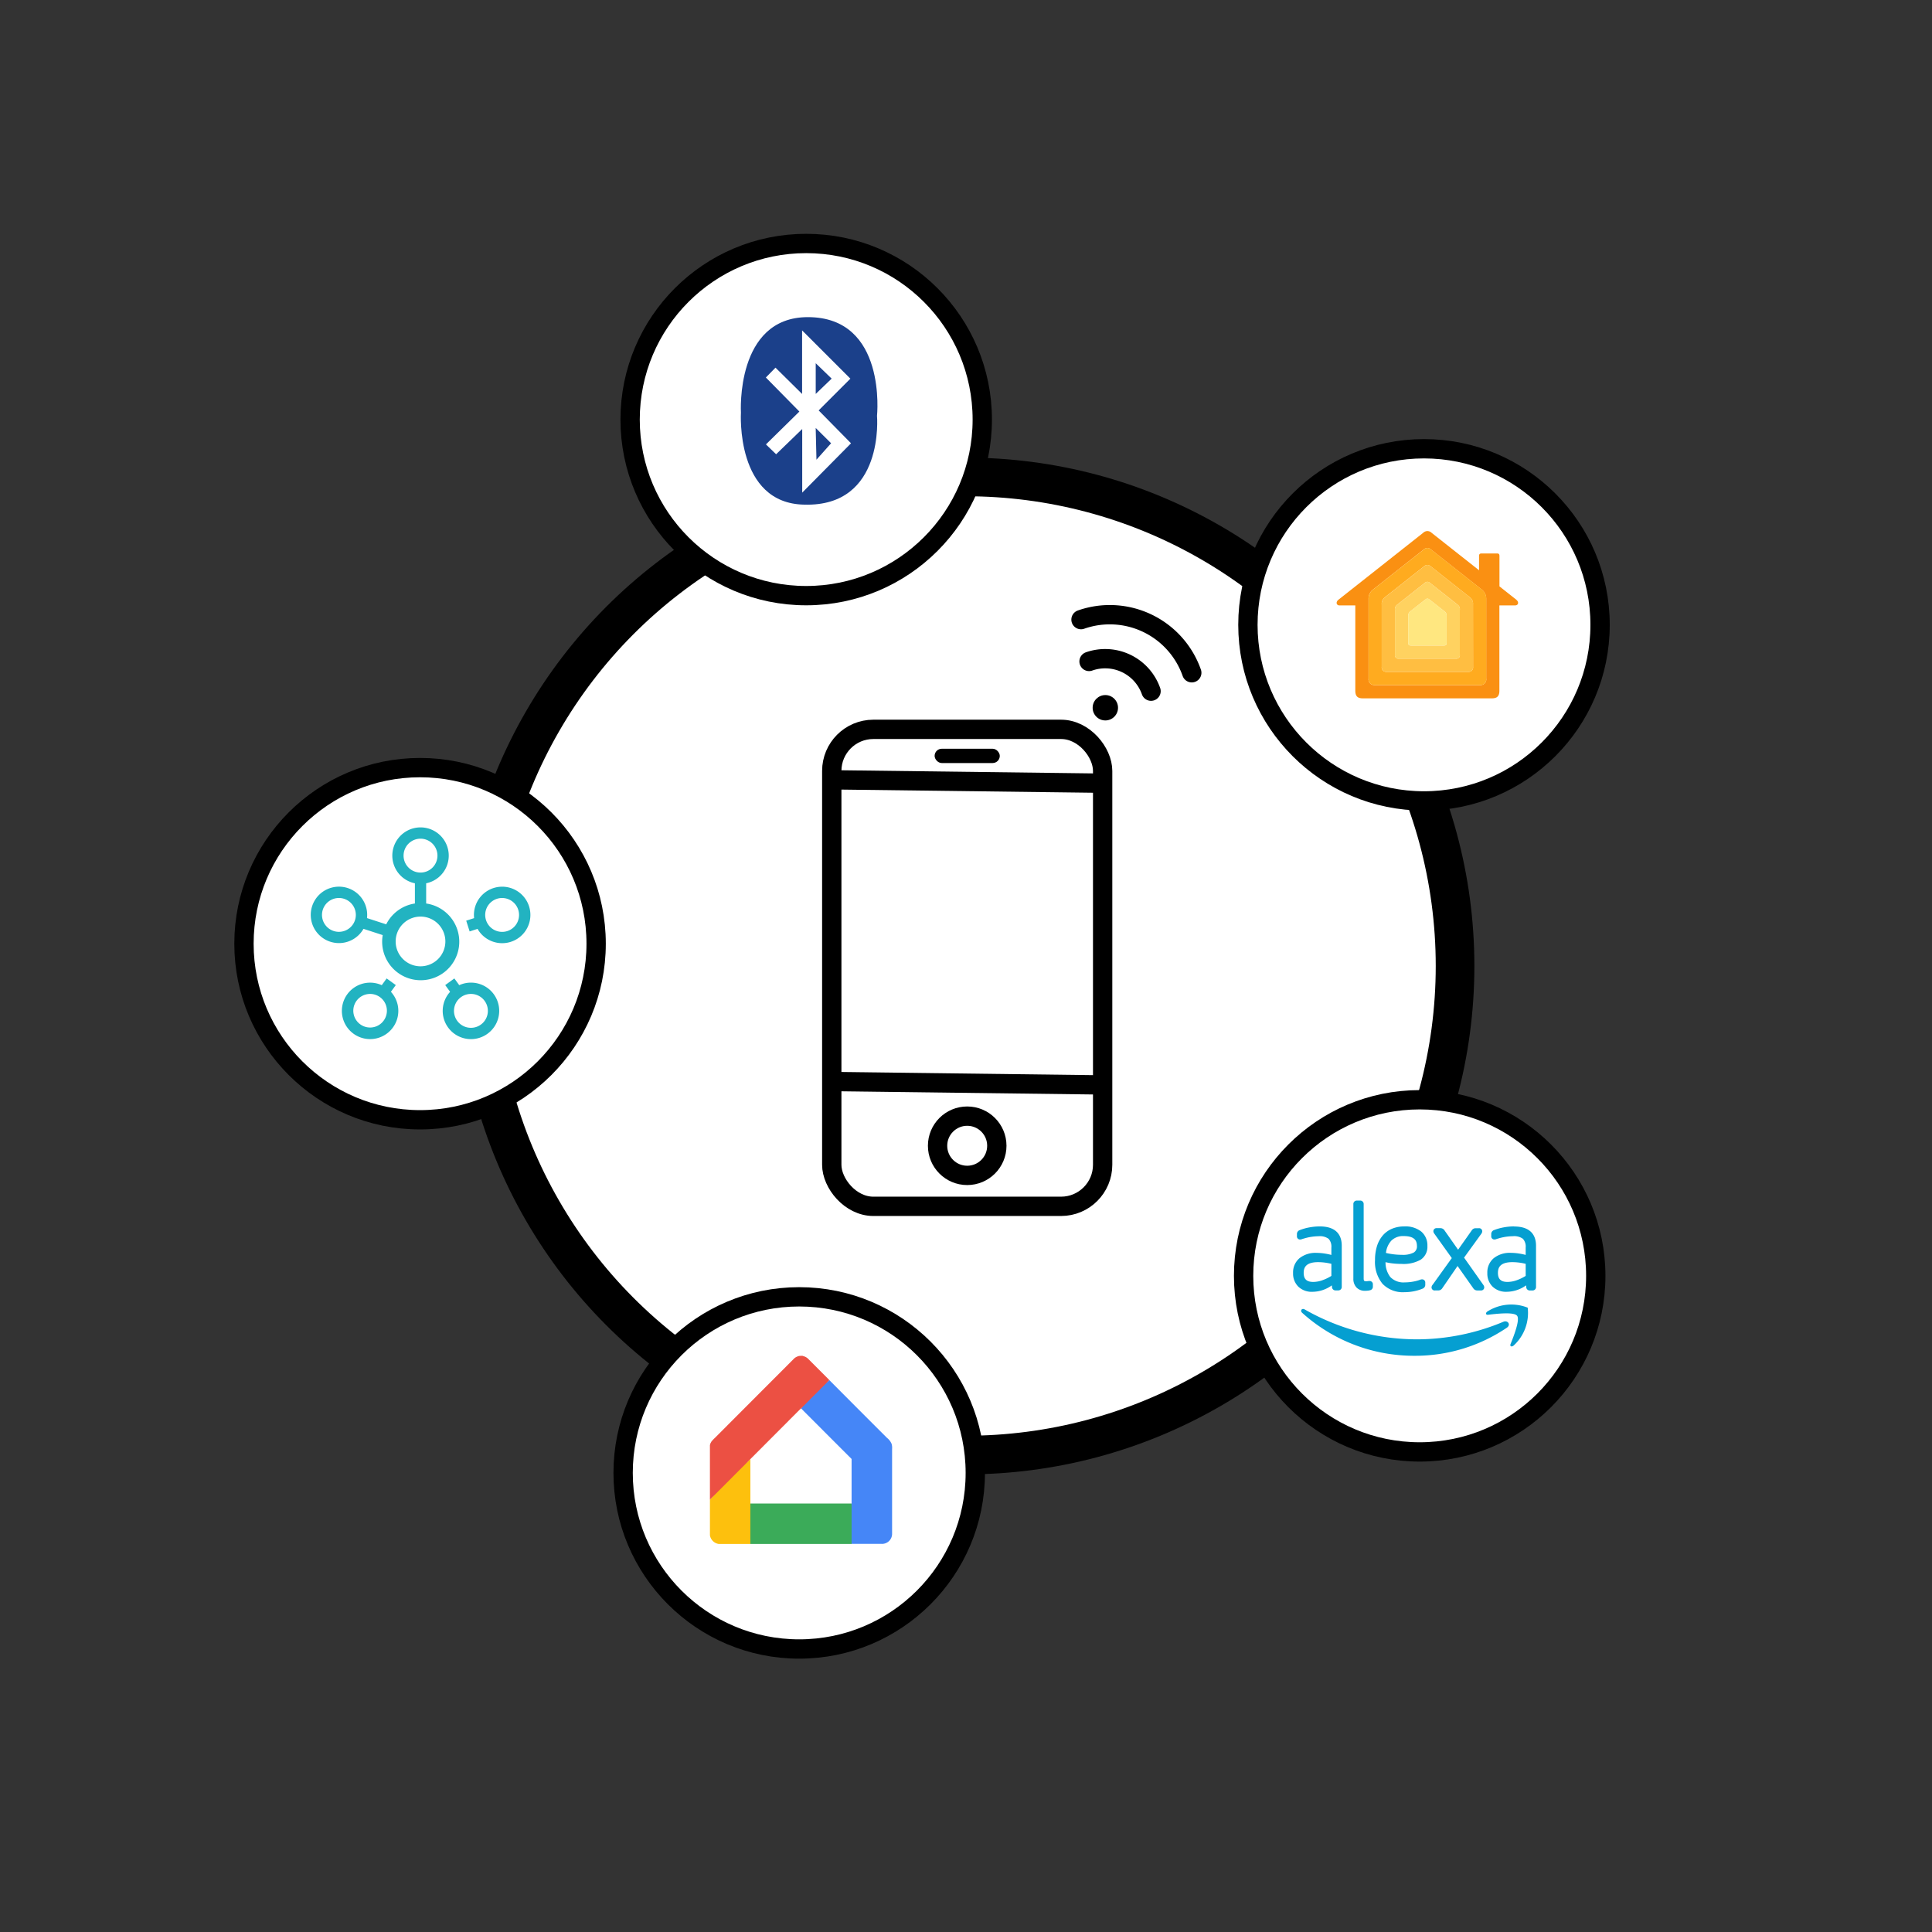 <svg xmlns="http://www.w3.org/2000/svg" xmlns:xlink="http://www.w3.org/1999/xlink" width="169" height="169" viewBox="0 0 169 169">
  <rect x="0" y="0" width="169" height="169" fill="#333333" stroke="none"/>
  <defs>
    <clipPath id="clip-path">
      <rect id="Rechteck_20397" data-name="Rechteck 20397" width="169" height="169" transform="translate(69 12)" fill="#f2f2f4"/>
    </clipPath>
    <linearGradient id="linear-gradient" x1="-0.406" y1="-8.697" x2="-0.346" y2="-8.631" gradientUnits="objectBoundingBox">
      <stop offset="0" stop-color="#3b6bb2"/>
      <stop offset="1" stop-color="#22b3c1"/>
    </linearGradient>
  </defs>
  <g id="Gruppe_maskieren_5856" data-name="Gruppe maskieren 5856" transform="translate(-69 -12)" clip-path="url(#clip-path)">
    <g id="app-control-01" transform="translate(69 12)">
      <circle id="Ellipse_3169" data-name="Ellipse 3169" cx="42.78" cy="42.78" r="42.78" transform="translate(41.72 41.72)" fill="#fff" stroke="#000" stroke-width="3.38"/>
      <g id="Gruppe_24350" data-name="Gruppe 24350">
        <g id="Gruppe_24349" data-name="Gruppe 24349">
          <rect id="Rechteck_20420" data-name="Rechteck 20420" width="23.695" height="41.723" rx="3.637" transform="translate(72.758 63.8)" fill="none" stroke="#000" stroke-width="1.69"/>
          <line id="Linie_18114" data-name="Linie 18114" x2="23.695" y2="0.296" transform="translate(72.758 68.213)" fill="none" stroke="#000" stroke-width="1.69"/>
          <line id="Linie_18115" data-name="Linie 18115" x2="23.695" y2="0.296" transform="translate(72.758 94.607)" fill="none" stroke="#000" stroke-width="1.69"/>
          <rect id="Rechteck_20421" data-name="Rechteck 20421" width="5.7" height="1.25" rx="0.625" transform="translate(81.755 65.496)"/>
          <circle id="Ellipse_3170" data-name="Ellipse 3170" cx="2.592" cy="2.592" r="2.592" transform="translate(82.013 97.633)" fill="none" stroke="#000" stroke-width="1.69"/>
        </g>
        <circle id="Ellipse_3171" data-name="Ellipse 3171" cx="1.11" cy="1.11" r="1.11" transform="translate(95.578 60.8)"/>
        <path id="Pfad_50825" data-name="Pfad 50825" d="M95.264,57.859a4.252,4.252,0,0,1,5.422,2.6" fill="none" stroke="#000" stroke-linecap="round" stroke-width="1.69"/>
        <path id="Pfad_50826" data-name="Pfad 50826" d="M94.561,54.2a7.6,7.6,0,0,1,9.688,4.649" fill="none" stroke="#000" stroke-linecap="round" stroke-width="1.69"/>
      </g>
      <g id="Gruppe_24351" data-name="Gruppe 24351">
        <g id="_lt_Radiale_Wiederholung_gt_" data-name="&amp;lt;Radiale Wiederholung&amp;gt;">
          <circle id="Ellipse_3172" data-name="Ellipse 3172" cx="15.403" cy="15.403" r="15.403" transform="translate(54.507 113.439)" fill="#fff" stroke="#000" stroke-width="1.69"/>
        </g>
        <g id="_lt_Radiale_Wiederholung_gt_2" data-name="&amp;lt;Radiale Wiederholung&amp;gt;">
          <circle id="Ellipse_3173" data-name="Ellipse 3173" cx="15.403" cy="15.403" r="15.403" transform="translate(21.341 67.146)" fill="#fff" stroke="#000" stroke-width="1.69"/>
        </g>
        <g id="_lt_Radiale_Wiederholung_gt_3" data-name="&amp;lt;Radiale Wiederholung&amp;gt;">
          <circle id="Ellipse_3174" data-name="Ellipse 3174" cx="15.403" cy="15.403" r="15.403" transform="translate(55.118 21.298)" fill="#fff" stroke="#000" stroke-width="1.69"/>
        </g>
        <g id="_lt_Radiale_Wiederholung_gt_4" data-name="&amp;lt;Radiale Wiederholung&amp;gt;">
          <circle id="Ellipse_3175" data-name="Ellipse 3175" cx="15.403" cy="15.403" r="15.403" transform="translate(109.16 39.254)" fill="#fff" stroke="#000" stroke-width="1.69"/>
        </g>
        <g id="_lt_Radiale_Wiederholung_gt_5" data-name="&amp;lt;Radiale Wiederholung&amp;gt;">
          <circle id="Ellipse_3176" data-name="Ellipse 3176" cx="15.403" cy="15.403" r="15.403" transform="translate(108.783 96.2)" fill="#fff" stroke="#000" stroke-width="1.69"/>
        </g>
      </g>
      <g id="Gruppe_24352" data-name="Gruppe 24352">
        <path id="Pfad_50827" data-name="Pfad 50827" d="M132.64,52.459l-1.475-1.165h0V48.645c0-.18-.071-.231-.2-.231h-1.35c-.147,0-.237.029-.237.231v1.239h0l-4.145-3.273a.562.562,0,0,0-.373-.159.569.569,0,0,0-.373.159c-.159.126-7.192,5.681-7.406,5.849-.26.205-.187.5.1.5h1.373v7.452c0,.482.193.675.652.675h11.3c.459,0,.652-.193.652-.675V52.957h1.373c.289,0,.363-.293.1-.5Zm-2.632,6.905a.5.5,0,0,1-.52.564h-9.256a.5.5,0,0,1-.52-.564V52.4a.993.993,0,0,1,.379-.821l4.451-3.514a.512.512,0,0,1,.316-.132.5.5,0,0,1,.316.134l4.451,3.514a1,1,0,0,1,.379.821v6.962h0Z" fill="#fa9012"/>
        <path id="Pfad_50828" data-name="Pfad 50828" d="M129.631,51.578l-4.453-3.516a.521.521,0,0,0-.316-.132.508.508,0,0,0-.316.134l-4.453,3.514a1,1,0,0,0-.379.821v6.964a.5.5,0,0,0,.52.564h9.256a.5.5,0,0,0,.52-.564V52.4a1,1,0,0,0-.377-.821Zm-.775,6.74a.4.4,0,0,1-.434.455H121.3a.4.4,0,0,1-.434-.455V52.88a.709.709,0,0,1,.285-.643l3.445-2.72a.425.425,0,0,1,.262-.1.437.437,0,0,1,.262.1c.086.069,3.324,2.626,3.445,2.72a.711.711,0,0,1,.285.643Z" fill="#ffab1f"/>
        <path id="Pfad_50829" data-name="Pfad 50829" d="M128.568,52.237c-.122-.094-3.359-2.653-3.445-2.72a.425.425,0,0,0-.262-.1.437.437,0,0,0-.262.1c-.086.069-3.324,2.626-3.445,2.72a.711.711,0,0,0-.285.643v5.438a.4.4,0,0,0,.434.455h7.119a.4.4,0,0,0,.434-.455V52.88A.717.717,0,0,0,128.568,52.237Zm-.87,5.036a.3.3,0,0,1-.327.346h-5.021a.3.3,0,0,1-.327-.346v-3.91a.489.489,0,0,1,.191-.465c.126-.1,2.372-1.873,2.439-1.926a.331.331,0,0,1,.207-.08.345.345,0,0,1,.207.08c.067.052,2.314,1.825,2.439,1.926a.489.489,0,0,1,.191.465v3.91Z" fill="#ffbe41"/>
        <path id="Pfad_50830" data-name="Pfad 50830" d="M127.508,52.9c-.126-.1-2.372-1.873-2.439-1.926a.31.31,0,0,0-.415,0c-.067.052-2.316,1.825-2.439,1.926a.489.489,0,0,0-.191.465v3.91a.3.3,0,0,0,.327.346h5.019a.3.3,0,0,0,.327-.346v-3.91a.48.48,0,0,0-.189-.465Zm-.964,3.332c0,.193-.1.235-.231.235h-2.9c-.134,0-.231-.044-.231-.235V53.842a.452.452,0,0,1,.163-.348c.059-.048,1.32-1.035,1.364-1.071a.24.24,0,0,1,.306,0c.046.036,1.306,1.023,1.364,1.071a.442.442,0,0,1,.163.348l0,2.387Z" fill="#ffd260"/>
        <path id="Pfad_50831" data-name="Pfad 50831" d="M124.861,56.461h1.45c.134,0,.231-.044.231-.235V53.842a.452.452,0,0,0-.163-.348c-.059-.048-1.32-1.035-1.364-1.071a.24.24,0,0,0-.306,0c-.044.036-1.306,1.023-1.364,1.071a.442.442,0,0,0-.163.348v2.385c0,.193.1.235.231.235h1.45Z" fill="#ffe780"/>
      </g>
      <g id="Gruppe_24353" data-name="Gruppe 24353">
        <path id="Pfad_50832" data-name="Pfad 50832" d="M71.355,31.773v2.685l1.393-1.338Z" fill="#1b408a"/>
        <path id="Pfad_50833" data-name="Pfad 50833" d="M71.419,40.212,72.7,38.774l-1.347-1.338Z" fill="#1b408a"/>
        <path id="Pfad_50834" data-name="Pfad 50834" d="M70.668,27.741c-6.35,0-5.855,8.348-5.855,8.348s-.495,7.963,5.553,8.054c7.046.192,6.35-7.77,6.35-7.77s.9-8.632-6.048-8.632Zm-.495,15.348V37.527l-2.282,2.208L67,38.874,69.925,36l-2.932-2.978.843-.861,2.327,2.3V28.9l4.224,4.224L71.611,35.9l2.831,2.877-4.27,4.316Z" fill="#1b408a"/>
      </g>
      <g id="Gruppe_24354" data-name="Gruppe 24354">
        <path id="Pfad_50835" data-name="Pfad 50835" d="M130.116,114.715c-.192.134-.159.319.054.293.7-.083,2.259-.27,2.536.085h0c.278.356-.31,1.823-.571,2.477-.08.2.091.278.27.129a3.856,3.856,0,0,0,1.229-3.312,3.9,3.9,0,0,0-3.517.329Z" fill="#059fd1"/>
        <path id="Pfad_50836" data-name="Pfad 50836" d="M131.51,115.619a19.608,19.608,0,0,1-7.522,1.538,19.836,19.836,0,0,1-9.86-2.615c-.245-.144-.428.108-.224.293a14.6,14.6,0,0,0,9.855,3.761,14.3,14.3,0,0,0,8.067-2.466h0c.361-.268.052-.667-.317-.51Z" fill="#059fd1"/>
        <path id="Pfad_50837" data-name="Pfad 50837" d="M122.846,113.032a4.19,4.19,0,0,0,1.62-.318l0,0a.365.365,0,0,0,.208-.362v-.142a.275.275,0,0,0-.285-.3.46.46,0,0,0-.175.038c-.035.015-.094.035-.178.061a4.17,4.17,0,0,1-1.153.166,1.59,1.59,0,0,1-1.267-.469,2.084,2.084,0,0,1-.418-1.3,4.938,4.938,0,0,0,.592.106,6.906,6.906,0,0,0,.8.047,3.053,3.053,0,0,0,1.683-.368,1.345,1.345,0,0,0,.587-1.2,1.573,1.573,0,0,0-.542-1.265,2.231,2.231,0,0,0-1.474-.446,2.751,2.751,0,0,0-1.071.2,2.186,2.186,0,0,0-.819.594,2.643,2.643,0,0,0-.505.933,4,4,0,0,0-.17,1.205,3.016,3.016,0,0,0,.658,2.09,2.456,2.456,0,0,0,1.907.731Zm1.1-4.043a.622.622,0,0,1-.28.575,2.029,2.029,0,0,1-1.033.2,5.957,5.957,0,0,1-.768-.049,6.336,6.336,0,0,1-.63-.115,1.883,1.883,0,0,1,.47-1.075,1.45,1.45,0,0,1,1.09-.4h0c1.031,0,1.15.494,1.15.866Z" fill="#059fd1"/>
        <path id="Pfad_50838" data-name="Pfad 50838" d="M125.521,112.88h.285a.413.413,0,0,0,.346-.179l1.346-1.959,1.383,1.959a.4.4,0,0,0,.336.18h.315a.27.27,0,0,0,.3-.275.409.409,0,0,0-.088-.223l-1.676-2.373,1.5-2.075,0,0a.409.409,0,0,0,.089-.223.27.27,0,0,0-.3-.275h-.275a.4.4,0,0,0-.337.181l-1.2,1.7-1.2-1.707a.414.414,0,0,0-.346-.179h-.316a.27.27,0,0,0-.3.275.389.389,0,0,0,.088.213l1.523,2.13-1.671,2.326a.384.384,0,0,0-.1.23.268.268,0,0,0,.3.275Z" fill="#059fd1"/>
        <path id="Pfad_50839" data-name="Pfad 50839" d="M116.5,112.43l.014.147a.306.306,0,0,0,.325.3h.214a.3.3,0,0,0,.315-.316v-3.6c0-.767-.334-1.681-1.924-1.681h0a4.985,4.985,0,0,0-.9.084,4.608,4.608,0,0,0-.859.242.362.362,0,0,0-.237.356v.163a.272.272,0,0,0,.285.3.471.471,0,0,0,.166-.036c.038-.015.092-.032.164-.051a4.649,4.649,0,0,1,1.288-.2,1.293,1.293,0,0,1,.867.227,1.016,1.016,0,0,1,.242.771v.638a5.442,5.442,0,0,0-.555-.117,4.788,4.788,0,0,0-.738-.063,2.245,2.245,0,0,0-1.495.466,1.617,1.617,0,0,0-.561,1.3,1.6,1.6,0,0,0,.461,1.191,1.69,1.69,0,0,0,1.228.449,2.958,2.958,0,0,0,1.7-.562Zm-.834-.438a2.441,2.441,0,0,1-.782.144c-.584,0-.845-.245-.845-.794,0-.4.131-.937,1.262-.937a4.941,4.941,0,0,1,1.16.147v1.056A3.925,3.925,0,0,1,115.662,111.992Z" fill="#059fd1"/>
        <path id="Pfad_50840" data-name="Pfad 50840" d="M118.655,112.62a1,1,0,0,0,.754.29c.064,0,.136,0,.223-.011a1,1,0,0,0,.208-.036.308.308,0,0,0,.251-.31v-.193a.286.286,0,0,0-.306-.306,1.125,1.125,0,0,0-.149.012.9.9,0,0,1-.116.009c-.146,0-.185-.034-.192-.041s-.042-.056-.042-.2v-6.5a.3.3,0,0,0-.316-.316H118.7a.3.3,0,0,0-.316.316v6.508a1.085,1.085,0,0,0,.274.779Z" fill="#059fd1"/>
        <path id="Pfad_50841" data-name="Pfad 50841" d="M132.44,107.278a4.985,4.985,0,0,0-.9.084,4.606,4.606,0,0,0-.858.242.362.362,0,0,0-.237.356v.163a.272.272,0,0,0,.285.3.47.47,0,0,0,.166-.036c.038-.015.092-.032.164-.051a4.649,4.649,0,0,1,1.288-.2,1.293,1.293,0,0,1,.867.227,1.016,1.016,0,0,1,.242.771v.638a5.452,5.452,0,0,0-.555-.117,4.788,4.788,0,0,0-.738-.063,2.245,2.245,0,0,0-1.5.466,1.617,1.617,0,0,0-.561,1.3,1.6,1.6,0,0,0,.461,1.191,1.691,1.691,0,0,0,1.229.449,2.958,2.958,0,0,0,1.7-.562l.014.147a.305.305,0,0,0,.325.3h.214a.3.3,0,0,0,.316-.316v-3.6c0-.767-.334-1.681-1.924-1.681Zm1.018,3.274v1.056a3.928,3.928,0,0,1-.8.384,2.443,2.443,0,0,1-.782.144c-.584,0-.845-.245-.845-.794,0-.4.131-.937,1.262-.937A4.942,4.942,0,0,1,133.457,110.552Z" fill="#059fd1"/>
      </g>
      <g id="Gruppe_24355" data-name="Gruppe 24355">
        <path id="Pfad_50842" data-name="Pfad 50842" d="M27.066,72.123H46.5V91.144H27.066Z" fill="url(#linear-gradient)"/>
        <path id="Pfad_50843" data-name="Pfad 50843" d="M26.948,71.943V91.5H46.621V71.943H26.948Zm9.836.432a2.47,2.47,0,0,1,.494,4.89v1.768a3.373,3.373,0,1,1-3.8,2.763l-1.682-.547a2.468,2.468,0,1,1,.307-.94l1.681.546a3.361,3.361,0,0,1,2.509-1.822V77.265a2.47,2.47,0,0,1,.494-4.89h0Zm0,.988a1.482,1.482,0,1,0,1.482,1.482A1.484,1.484,0,0,0,36.785,73.363Zm7.107,4.2a2.471,2.471,0,1,1-1.09,4.671,2.45,2.45,0,0,1-1.027-.982l-.693.225-.3-.941.692-.224a2.469,2.469,0,0,1,2.423-2.749h0Zm-14.245.988a1.48,1.48,0,1,0,.456.072,1.464,1.464,0,0,0-.456-.072h0Zm14.276,0a1.482,1.482,0,1,0,.459,2.892h0a1.482,1.482,0,0,0-.459-2.891Zm-7.139,1.627a2.174,2.174,0,1,0,2.175,2.175A2.176,2.176,0,0,0,36.784,80.177Zm-2.961,5.41.8.58-.428.589a2.469,2.469,0,1,1-.8-.58l.428-.589Zm5.923,0,.427.589a2.47,2.47,0,0,1,2.475,4.247,2.449,2.449,0,0,1-1.446.472,2.57,2.57,0,0,1-.392-.03,2.47,2.47,0,0,1-1.436-4.107l-.428-.589.8-.581Zm-7.371,1.355a1.5,1.5,0,0,0-.235.019,1.469,1.469,0,1,0,.235-.019h0Zm8.819,0a1.482,1.482,0,1,0,1.2.611,1.475,1.475,0,0,0-1.2-.611h0Z" fill="#fff"/>
      </g>
      <g id="Gruppe_24356" data-name="Gruppe 24356">
        <path id="Pfad_50844" data-name="Pfad 50844" d="M74.489,131.519c0,.585.207,1.184.206,1.769s-.206,1.175-.2,1.769H65.639c0-.584-.275-1.185-.275-1.769s.276-1.174.277-1.769h8.849Z" fill="#3bab59"/>
        <path id="Pfad_50845" data-name="Pfad 50845" d="M71.075,121.759c.41-.409,1.064-.625,1.469-1.038q2.518,2.534,5.048,5.058a1.287,1.287,0,0,1,.4.52,1.235,1.235,0,0,1,.043.45q0,3.7,0,7.4a.88.88,0,0,1-.912.9H74.492c0-1.179,0-2.359,0-3.538q0-1.945,0-3.89-1.64-1.637-3.276-3.277c-.381-.384-.768-.763-1.146-1.151.207-.2.793-1.228,1.007-1.442Z" fill="#4586f7"/>
        <path id="Pfad_50846" data-name="Pfad 50846" d="M65.638,127.634c0,1.295,0,2.59,0,3.885,0,1.179,0,2.359,0,3.538H62.874a.91.91,0,0,1-.773-.76c0-1.041,0-2.081,0-3.122.614-.608,1-1.4,1.609-2.009.567-.569,1.364-.959,1.928-1.531Z" fill="#fdc00d"/>
        <path id="Pfad_50847" data-name="Pfad 50847" d="M70.019,118.6c.076.009.167-.021.234.022a.922.922,0,0,1,.475.275l1.649,1.651a1.759,1.759,0,0,1,.166.176c-.617.63-1.245,1.248-1.867,1.874-.2.2-.4.408-.61.606-.273.257-.532.53-.8.793q-1.815,1.821-3.631,3.64c-.564.572-1.136,1.137-1.7,1.707-.612.611-1.221,1.225-1.835,1.833,0-1.334,0-2.668,0-4,0-.252,0-.5,0-.755,0-.051.036-.091.033-.142.036-.06.067-.122.1-.183a3.357,3.357,0,0,1,.3-.317l6.869-6.881a.85.85,0,0,1,.331-.232.671.671,0,0,1,.282-.065Z" fill="#ec5043"/>
      </g>
      <rect id="Rechteck_20422" data-name="Rechteck 20422" width="169" height="169" fill="none"/>
    </g>
  </g>
</svg>
